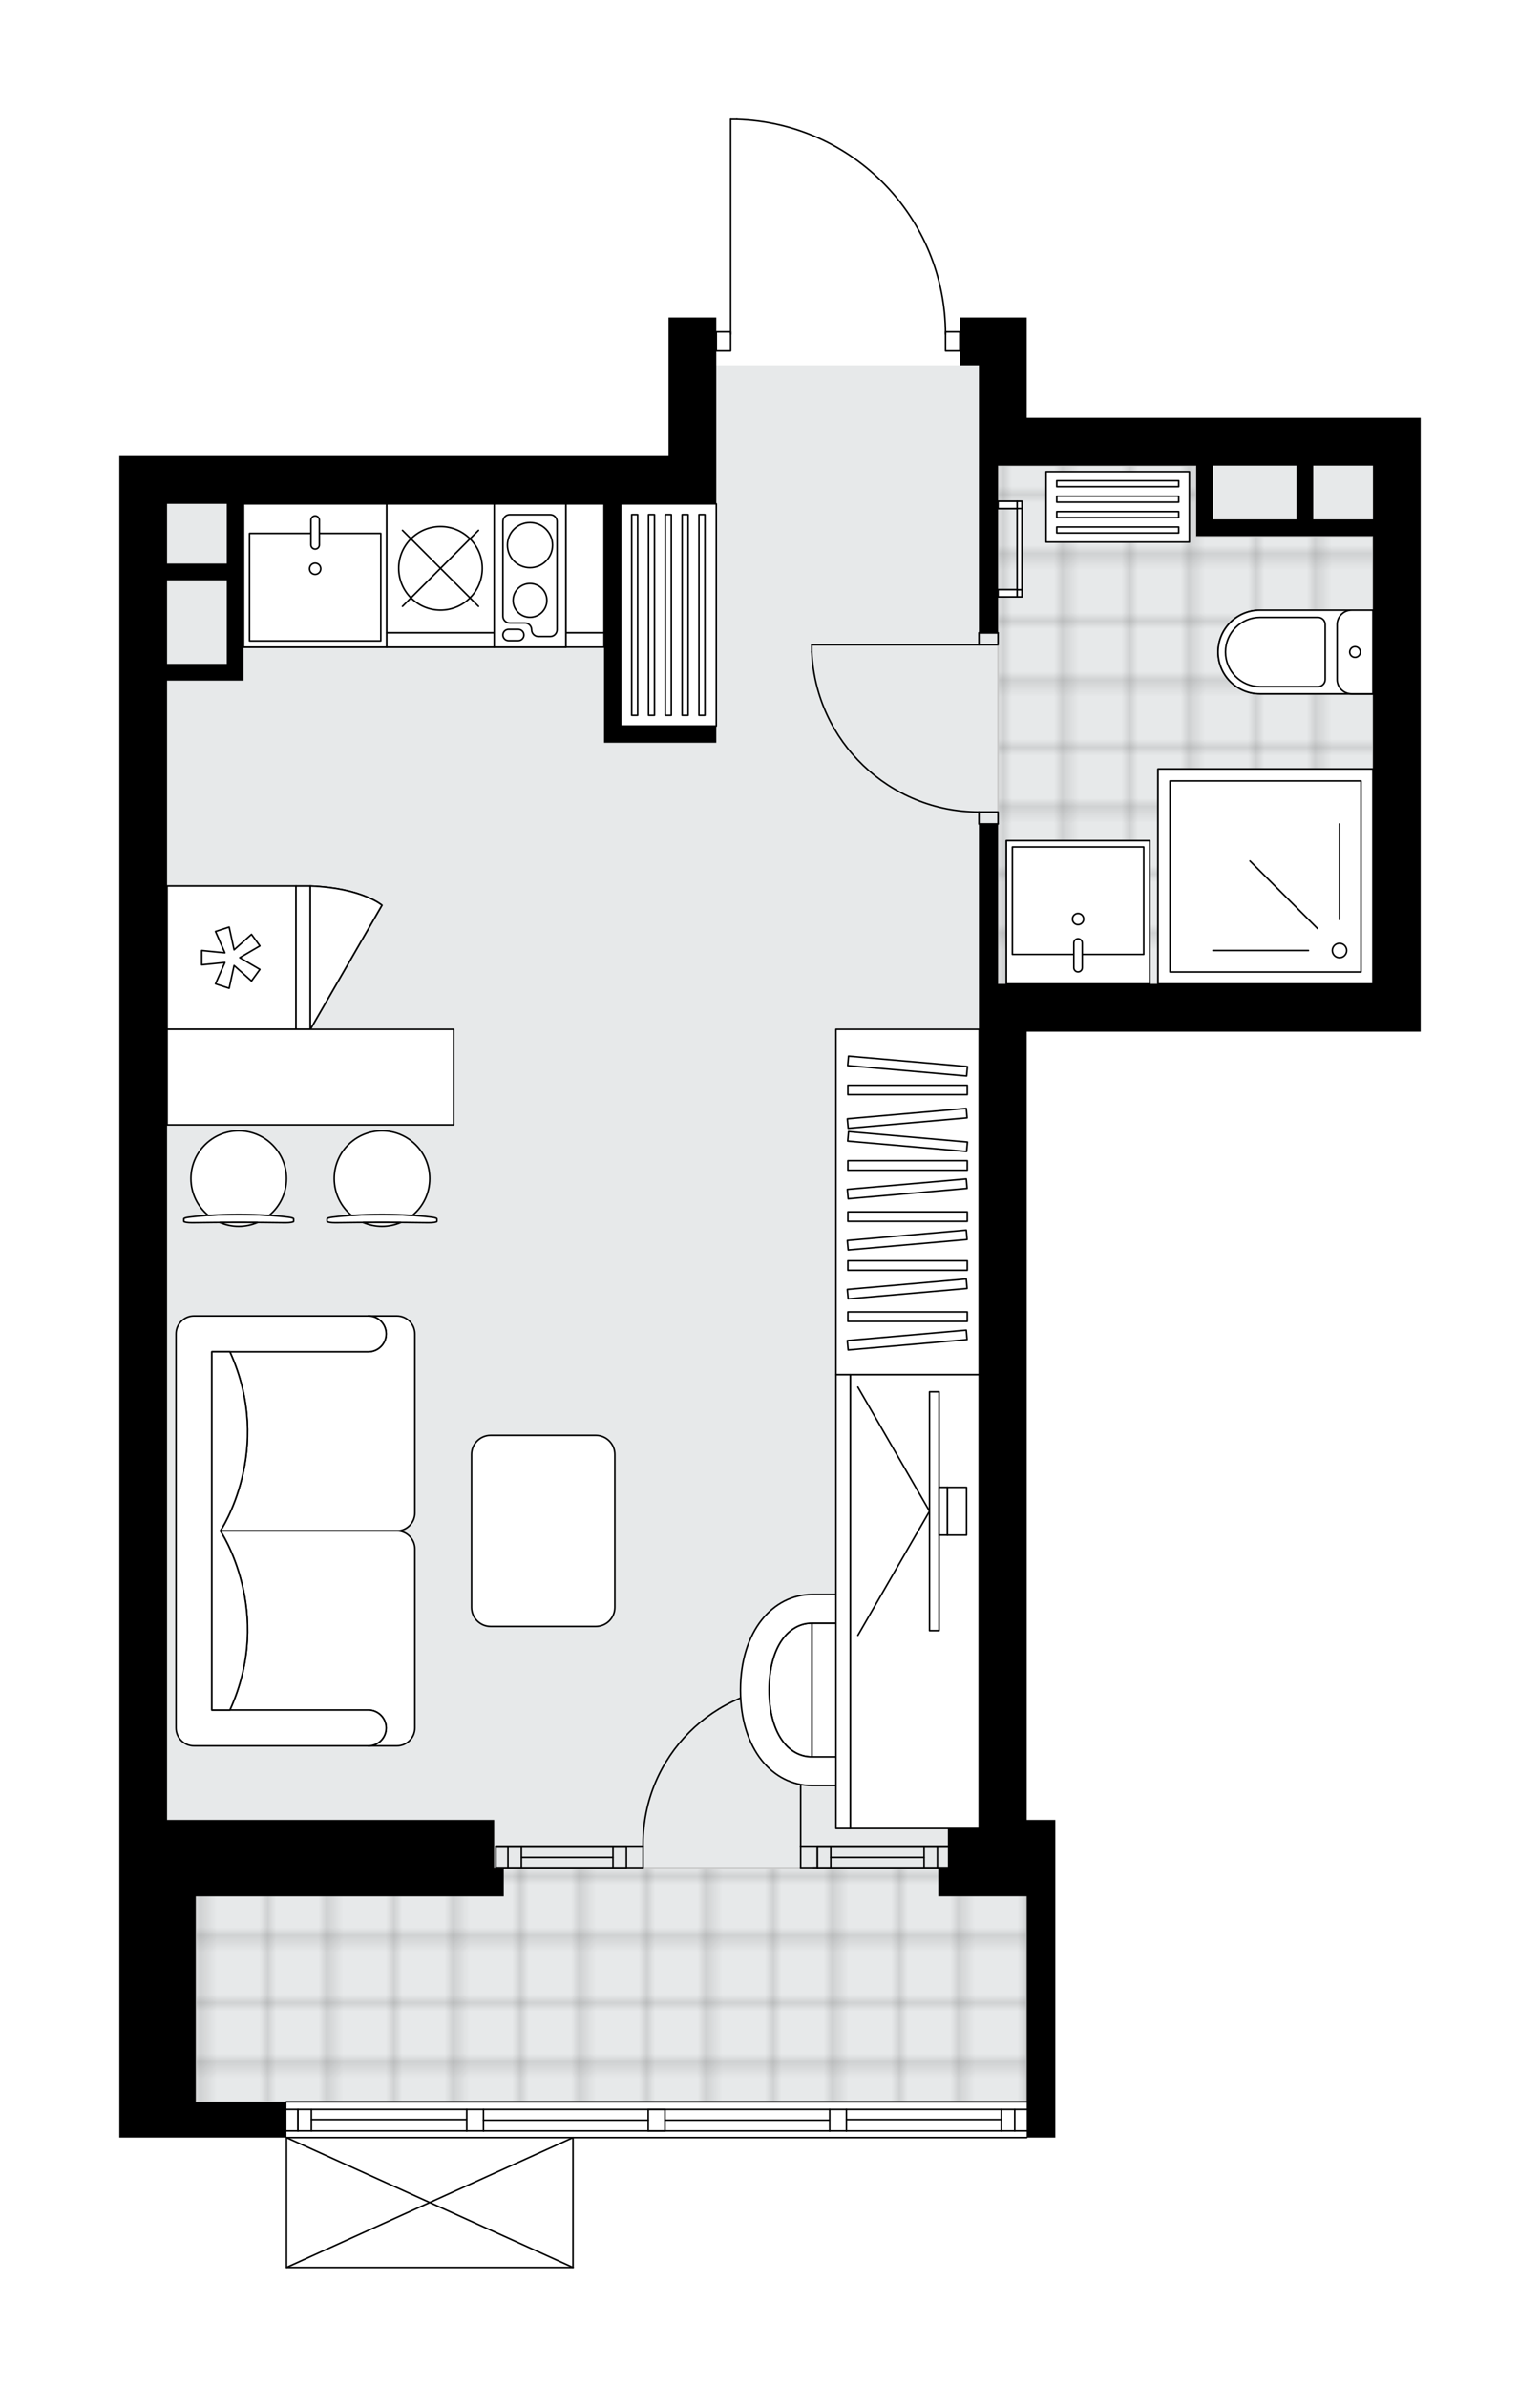 <svg xmlns="http://www.w3.org/2000/svg" xmlns:xlink="http://www.w3.org/1999/xlink" height="2000px" id="Layer_1" style="enable-background:new 0 0 1290.76 2000;" version="1.1" viewBox="0 0 1290.76 2000" width="1290.76px" x="0px" y="0px" xml:space="preserve">
<style type="text/css">
	.st0{fill:none;}
	.st1{opacity:0.25;fill:none;stroke:#070606;stroke-width:0.4;stroke-miterlimit:10;}
	.st2{fill:#FFFFFF;}
	.st3{fill:#E7E9EA;}
	.st4{fill:url(#SVGID_1_);stroke:#C8C8C8;stroke-width:1.3;stroke-miterlimit:10;}
	
		.st5{fill:url(#SVGID_00000049185275308132896650000016186837885429098162_);stroke:#C8C8C8;stroke-width:1.3;stroke-miterlimit:10;}
	.st6{fill:none;stroke:#000000;stroke-width:1.3;stroke-linecap:round;stroke-linejoin:round;stroke-miterlimit:10;}
	.st7{fill:#FFFFFF;stroke:#000000;stroke-width:1.3;stroke-linecap:round;stroke-linejoin:round;stroke-miterlimit:10;}
	.st8{fill:none;stroke:#000000;stroke-width:1.3;stroke-linecap:round;stroke-linejoin:round;}
	.st9{fill:none;stroke:#000000;stroke-width:1.3;stroke-linecap:round;stroke-linejoin:round;stroke-dasharray:10.007,10.007;}
	.st10{fill:none;stroke:#000000;stroke-width:1.3;stroke-linecap:round;stroke-linejoin:round;stroke-dasharray:10.007,10.007;}
	.st11{font-family:'Arial-BoldMT';}
	.st12{font-size:104.899px;}
	.st13{font-size:88.76px;}
	.st14{font-family:'ArialMT';}
	.st15{font-size:40px;}
</style>
<pattern height="14.57" id="New_Pattern_Swatch_2" patternUnits="userSpaceOnUse" style="overflow:visible;" viewBox="7.49 -22.06 14.57 14.57" width="14.57" x="-354.36" y="0.49">
	<g>
		<rect class="st0" height="14.57" width="14.57" x="7.49" y="-22.06" />
		<g>
			<rect class="st1" height="7.29" width="7.29" x="14.77" y="-7.49" />
		</g>
		<g>
			<rect class="st1" height="7.29" width="7.29" x="0.2" y="-7.49" />
		</g>
		<g>
			<rect class="st1" height="7.29" width="7.29" x="22.06" y="-14.77" />
		</g>
		<g>
			<rect class="st1" height="7.29" width="7.29" x="7.49" y="-14.77" />
			<rect class="st1" height="7.29" width="7.29" x="14.77" y="-22.06" />
		</g>
		<g>
			<rect class="st1" height="7.29" width="7.29" x="0.2" y="-22.06" />
		</g>
		<g>
			<rect class="st1" height="7.29" width="7.29" x="22.06" y="-29.35" />
		</g>
		<g>
			<rect class="st1" height="7.29" width="7.29" x="7.49" y="-29.35" />
		</g>
	</g>
</pattern>
<path class="st2" d="M1190.76,350.16v40.03v10.41v222.83v241.09h-40.03h-290.2v140.1v64.47v315.8v129.86v10.24  h24.02v40.03v24.02v148.54v23.58v30.02h-23.37c0,0.36-0.29,0.65-0.65,0.65H480.92V1900c0,0,0,0,0,0.01c0,0.05-0.02,0.09-0.03,0.14  c-0.01,0.04-0.01,0.08-0.03,0.12c0,0,0,0.01,0,0.01c0,0.01-0.01,0.01-0.02,0.02c-0.05,0.09-0.12,0.17-0.2,0.23  c-0.02,0.02-0.04,0.03-0.07,0.04c-0.09,0.05-0.2,0.09-0.31,0.09H240.1c-0.12,0-0.22-0.04-0.31-0.09c-0.02-0.01-0.04-0.03-0.07-0.04  c-0.08-0.06-0.15-0.14-0.2-0.23c0-0.01-0.01-0.01-0.02-0.02c0,0,0-0.01,0-0.01c-0.02-0.04-0.02-0.08-0.03-0.12  c-0.01-0.05-0.03-0.09-0.03-0.14c0,0,0,0,0-0.01v-108.84h-75.4H100v-8.01v-18.01v-240.17V844.5V664.38v-282.2h40.03h420.29v-76.05  V266.1h40.03v11.36h11.36V100c0-0.36,0.29-0.65,0.65-0.65h5.25c0,0,0.01,0,0.01,0c0,0,0.01,0,0.01,0  c47.28,1.4,91.46,20.86,124.41,54.8c32.33,33.3,50.39,77,51.07,123.31h11.39V266.1h16.01h40.03v84.06h140.1H1190.76z" id="background" />
<g id="floor">
	<polygon class="st3" points="1150.74,824.49 1150.74,390.18 820.5,390.18 820.5,306.12 600.35,306.12 600.35,422.08 140.03,422.08    140.03,1589.02 164.04,1589.02 164.04,1761.14 860.53,1761.14 860.53,1589.02 820.5,1589.02 820.5,824.49  " />
	<pattern id="SVGID_1_" patternTransform="matrix(7.061 0 0 7.061 41631.406 31496.981)" xlink:href="#New_Pattern_Swatch_2">
	</pattern>
	<polygon class="st4" points="1002.63,449.4 1002.63,390.18 836.52,390.18 836.52,454.23 836.52,719.77 836.52,824.49    1150.74,824.49 1150.74,449.4  " />
	
		<pattern id="SVGID_00000113355570134101063690000013611652458864779436_" patternTransform="matrix(7.061 0 0 7.061 41650.266 31489.854)" xlink:href="#New_Pattern_Swatch_2">
	</pattern>
	
		<rect height="196.14" style="fill:url(#SVGID_00000113355570134101063690000013611652458864779436_);stroke:#C8C8C8;stroke-width:1.3;stroke-miterlimit:10;" width="696.49" x="164.04" y="1565.01" />
	<g id="LINE_00000060003548718776795660000005785777589791665078_">
		<line class="st6" x1="415.61" x2="415.61" y1="1546.99" y2="1565.01" />
	</g>
	<g id="LINE_00000062908958755658400270000005081185912011760283_">
		<line class="st6" x1="524.99" x2="415.61" y1="1546.95" y2="1546.95" />
	</g>
	<g id="LINE_00000177474810975168291130000002505342198050686641_">
		<line class="st6" x1="524.99" x2="415.61" y1="1564.96" y2="1564.96" />
	</g>
	<g id="LINE_00000119098034935995371840000006715300528535675067_">
		<line class="st6" x1="513.78" x2="436.97" y1="1556.45" y2="1556.45" />
	</g>
	<g id="LINE_00000148623010650349142610000010473044294971992979_">
		<line class="st6" x1="425.76" x2="425.76" y1="1546.95" y2="1564.96" />
	</g>
	<g id="LINE_00000129921063932996194130000012527106035317355907_">
		<line class="st6" x1="513.78" x2="513.78" y1="1546.95" y2="1564.96" />
	</g>
	<g id="LINE_00000176004473235817485670000002488603130953985459_">
		<line class="st6" x1="524.99" x2="415.61" y1="1546.95" y2="1546.95" />
	</g>
	<g id="LINE_00000121975902915574771530000005300852582165810867_">
		<line class="st6" x1="415.61" x2="524.99" y1="1565.01" y2="1565.01" />
	</g>
	<g id="LINE_00000019673818598678287770000001550181439503955334_">
		<line class="st6" x1="436.97" x2="436.97" y1="1546.94" y2="1564.95" />
	</g>
	<g id="LINE_00000090982449948415747470000006825368534578073510_">
		<line class="st6" x1="524.99" x2="524.99" y1="1546.95" y2="1565.01" />
	</g>
	<g id="LINE_00000069367339940801638740000007959226205587495072_">
		<line class="st6" x1="795.88" x2="795.88" y1="1546.99" y2="1565.01" />
	</g>
	<g id="LINE_00000131326870415951682420000004972039675561865907_">
		<line class="st6" x1="685.1" x2="795.88" y1="1546.95" y2="1546.95" />
	</g>
	<g id="LINE_00000029754924654549525150000016242184626523497404_">
		<line class="st6" x1="681.64" x2="795.88" y1="1564.96" y2="1564.96" />
	</g>
	<g id="LINE_00000128483136417710774340000017271149041101226376_">
		<line class="st6" x1="696.31" x2="774.52" y1="1556.45" y2="1556.45" />
	</g>
	<g id="LINE_00000164482530644493417830000012905563076271441286_">
		<line class="st6" x1="785.73" x2="785.73" y1="1546.95" y2="1564.96" />
	</g>
	<g id="LINE_00000138537439599571529260000017010518332347839635_">
		<line class="st6" x1="696.31" x2="696.31" y1="1546.95" y2="1564.96" />
	</g>
	<g id="LINE_00000124137092256330141860000002570378358687184024_">
		<line class="st6" x1="685.1" x2="795.88" y1="1546.95" y2="1546.95" />
	</g>
	<g id="LINE_00000105400076917880655290000016576455006036119990_">
		<line class="st6" x1="795.88" x2="685.1" y1="1565.01" y2="1565.01" />
	</g>
	<g id="LINE_00000050648855771954912840000001246003834582488451_">
		<line class="st6" x1="774.52" x2="774.52" y1="1546.94" y2="1564.95" />
	</g>
	<g id="LINE_00000127025367742657366710000009120518069312376735_">
		<line class="st6" x1="685.1" x2="685.1" y1="1546.95" y2="1565.01" />
	</g>
	<g id="LINE_00000023265203706236806000000007636431586146378412_">
		<line class="st6" x1="240.1" x2="860.53" y1="1761.14" y2="1761.14" />
	</g>
	<g id="LINE_00000179637266804064169750000018036115109150798779_">
		<line class="st6" x1="249.75" x2="249.75" y1="1767.55" y2="1785.56" />
	</g>
	<g id="LINE_00000003070138482510186860000004759285676012897940_">
		<line class="st6" x1="850.53" x2="850.53" y1="1767.55" y2="1785.56" />
	</g>
	<g id="LINE_00000020383691559549225900000006224046435131047832_">
		<line class="st6" x1="391.2" x2="260.96" y1="1776.05" y2="1776.05" />
	</g>
	<g id="LINE_00000147918855035325294370000018151163838568022155_">
		<line class="st6" x1="839.32" x2="709.43" y1="1776.05" y2="1776.05" />
	</g>
	<g id="LINE_00000134950893019397286750000016088973890145415097_">
		<line class="st6" x1="839.32" x2="839.32" y1="1785.56" y2="1767.55" />
	</g>
	<g id="LINE_00000158003285262732677820000017274341910187466643_">
		<line class="st6" x1="249.75" x2="249.75" y1="1767.55" y2="1785.56" />
	</g>
	<g id="LINE_00000040552850522794598000000010049908087123807130_">
		<line class="st6" x1="260.96" x2="260.96" y1="1785.56" y2="1767.55" />
	</g>
	<g id="LINE_00000078735456390799811140000005121332738000824717_">
		<line class="st6" x1="405.21" x2="405.21" y1="1767.55" y2="1785.56" />
	</g>
	<g id="LINE_00000127041670056969676860000014323155494394347448_">
		<line class="st6" x1="405.21" x2="391.2" y1="1785.56" y2="1785.56" />
	</g>
	<g id="LINE_00000141420904556114202100000001984120989180302988_">
		<line class="st6" x1="391.2" x2="391.2" y1="1785.56" y2="1767.55" />
	</g>
	<g id="LINE_00000124129846035230338790000006153120073406907008_">
		<line class="st6" x1="391.2" x2="405.21" y1="1767.55" y2="1767.55" />
	</g>
	<g id="LINE_00000078750620844501043190000007176226207720447900_">
		<line class="st6" x1="860.53" x2="240.1" y1="1791.16" y2="1791.16" />
	</g>
	<g id="LINE_00000103224718542551836000000006642947862855029918_">
		<line class="st6" x1="709.43" x2="709.43" y1="1767.55" y2="1785.56" />
	</g>
	<g id="LINE_00000170960221914069031190000004471297809315435197_">
		<line class="st6" x1="709.43" x2="695.42" y1="1785.56" y2="1785.56" />
	</g>
	<g id="LINE_00000173849435018969570570000010217792425286100103_">
		<line class="st6" x1="695.42" x2="695.42" y1="1785.56" y2="1767.55" />
	</g>
	<g id="LINE_00000012465171779595201660000001429281870375860159_">
		<line class="st6" x1="695.42" x2="709.43" y1="1767.55" y2="1767.55" />
	</g>
	<g id="LINE_00000066486253634340216880000005130519087333815472_">
		<line class="st6" x1="695.42" x2="557.32" y1="1776.55" y2="1776.55" />
	</g>
	<g id="LWPOLYLINE_00000165913588339182336410000016841183791708302473_">
		<line class="st6" x1="709.43" x2="860.53" y1="1767.55" y2="1767.55" />
	</g>
	<g id="LWPOLYLINE_00000085216550510889673410000000061221273793338764_">
		<line class="st6" x1="695.42" x2="405.21" y1="1767.55" y2="1767.55" />
	</g>
	<g id="LWPOLYLINE_00000062160178795140447720000009755884356105952162_">
		<line class="st6" x1="391.2" x2="240.1" y1="1767.55" y2="1767.55" />
	</g>
	<g id="LWPOLYLINE_00000007410241900623600830000009090391450716655489_">
		<line class="st6" x1="709.43" x2="860.53" y1="1785.56" y2="1785.56" />
	</g>
	<g id="LWPOLYLINE_00000012441954683572333520000008344780913835828100_">
		<line class="st6" x1="695.42" x2="405.21" y1="1785.56" y2="1785.56" />
	</g>
	<g id="LWPOLYLINE_00000183243129606082631870000012073750123722970777_">
		<line class="st6" x1="391.2" x2="240.1" y1="1785.56" y2="1785.56" />
	</g>
	<g id="LINE_00000140723517672956298730000001412157857404459415_">
		<line class="st6" x1="557.32" x2="557.32" y1="1767.55" y2="1785.56" />
	</g>
	<g id="LINE_00000037676374450796654620000006100915591511855755_">
		<line class="st6" x1="557.32" x2="543.31" y1="1785.56" y2="1785.56" />
	</g>
	<g id="LINE_00000023997039029284470410000004194832449129695386_">
		<line class="st6" x1="543.31" x2="543.31" y1="1785.56" y2="1767.55" />
	</g>
	<g id="LINE_00000140015769031012022440000009861973346239301286_">
		<line class="st6" x1="543.31" x2="557.32" y1="1767.55" y2="1767.55" />
	</g>
	<g id="LINE_00000013908980150365952350000006563822329119852416_">
		<line class="st6" x1="543.31" x2="405.21" y1="1776.55" y2="1776.55" />
	</g>
	<g id="LINE_00000026849330697027310930000009179210821907729339_">
		<line class="st6" x1="480.27" x2="240.1" y1="1900" y2="1900" />
	</g>
	<g id="LINE_00000028298572908197903950000016056880485619080368_">
		<line class="st6" x1="240.1" x2="240.1" y1="1900" y2="1791.16" />
	</g>
	<g id="LINE_00000066504785242707786850000012382688327191576964_">
		<line class="st6" x1="480.27" x2="480.27" y1="1791.16" y2="1900" />
	</g>
	<g id="LWPOLYLINE_00000138560890771089601350000016855499044701974955_">
		<line class="st6" x1="240.1" x2="480.27" y1="1791.16" y2="1900" />
	</g>
	<g id="LWPOLYLINE_00000177447457475728510010000015831875677436908199_">
		<line class="st6" x1="480.27" x2="240.1" y1="1791.16" y2="1900" />
	</g>
	<g id="LWPOLYLINE_00000113316638309909393800000001545014637455974304_">
		<rect class="st6" height="10.01" width="16.01" x="820.5" y="530.28" />
	</g>
	<g id="LWPOLYLINE_00000096762824269152609610000006856408531196437437_">
		<rect class="st6" height="10.01" width="16.01" x="820.5" y="680.39" />
	</g>
	<g id="LINE_00000122715719107829464680000003189083103799032759_">
		<line class="st6" x1="820.5" x2="836.52" y1="530.28" y2="530.28" />
	</g>
	<g id="LINE_00000054265169028169548640000015294077470569464491_">
		<line class="st6" x1="820.5" x2="836.52" y1="690.39" y2="690.39" />
	</g>
	<g id="LINE_00000173133887369571931210000014136408778056454318_">
		<line class="st6" x1="820.5" x2="680.41" y1="540.29" y2="540.29" />
	</g>
	<g id="ARC_00000178926662577063481180000003111142217193271468_">
		<path class="st6" d="M820.5,680.39c-75.04-0.05-136.76-59.13-140.1-134.09" />
	</g>
	<g id="LINE_00000133500359122684967080000009096620623238068878_">
		<line class="st6" x1="680.41" x2="680.41" y1="540.29" y2="546.29" />
	</g>
	<g id="LWPOLYLINE_00000070836563727411253630000006117710090791710865_">
		<rect class="st6" height="16.01" width="12.01" x="792.48" y="278.11" />
	</g>
	<g id="LWPOLYLINE_00000099664414591500216690000009669007884697050274_">
		<rect class="st6" height="16.01" width="12.01" x="600.35" y="278.11" />
	</g>
	<g id="LWPOLYLINE_00000030453313401459617470000015602618059606007425_">
		<path class="st6" d="M617.6,100c97.41,2.88,174.88,82.68,174.88,180.13" />
	</g>
	<g id="LINE_00000079461382294462978080000011783380291232359603_">
		<line class="st6" x1="612.36" x2="612.36" y1="280.13" y2="100" />
	</g>
	<g id="LINE_00000126306378331616715520000009695941578582887050_">
		<line class="st6" x1="612.36" x2="617.6" y1="100" y2="100" />
	</g>
	<g id="ARC_00000044895907376252642400000011695994634096161932_">
		<path class="st6" d="M671.09,1412.86c-72.97,0.01-132.11,59.16-132.11,132.13c0,0.66,0.01,1.31,0.01,1.97" />
	</g>
	<g id="LINE_00000092447524817036447770000002129099872265167248_">
		<line class="st6" x1="671.09" x2="671.09" y1="1546.95" y2="1412.86" />
	</g>
	<g id="LINE_00000051346238671023872530000008224482419369590154_">
		<line class="st6" x1="524.99" x2="539" y1="1546.95" y2="1546.95" />
	</g>
	<g id="LINE_00000085233166079854747170000010587611716017538202_">
		<line class="st6" x1="539" x2="539" y1="1546.95" y2="1564.96" />
	</g>
	<g id="LINE_00000122689684644013315160000007477845504367741092_">
		<line class="st6" x1="539" x2="524.99" y1="1564.96" y2="1564.96" />
	</g>
	<g id="LINE_00000006689445648026087360000009971769537066231225_">
		<line class="st6" x1="685.1" x2="671.09" y1="1564.96" y2="1564.96" />
	</g>
	<g id="LINE_00000039847553853811755860000013487191629232221575_">
		<line class="st6" x1="671.09" x2="671.09" y1="1564.96" y2="1546.95" />
	</g>
	<g id="LINE_00000157996449478859538110000015050175702554107293_">
		<line class="st6" x1="671.09" x2="685.1" y1="1546.95" y2="1546.95" />
	</g>
	<g id="LINE_00000028291201413360165610000013439526375127382184_">
		<line class="st6" x1="685.1" x2="685.1" y1="1564.96" y2="1546.95" />
	</g>
	<g>
		<path d="M1000.63,350.16h-140.1V266.1H820.5h-16.01v40.03h16.01v44.03v40.03v140.1h16.01v-140.1h131.27h32.85h86.06v45.03h-70.05    v-45.03h-14.01v45.03v14.01h148.1v375.26h-290.2h-24.02V690.39H820.5v134.09v180.13v380.27v140.1h-26.02v40.03h-8.01v24.02h54.04    h20.01v172.12v30.02h24.02v-30.02v-23.58v-148.54v-24.02v-40.03h-24.02v-10.24v-129.86v-315.8v-64.47v-140.1h290.2h40.03V623.42    V400.6v-10.41v-40.03H1000.63z M1150.74,435.22h-50.04V400.6v-10.41h50.04V435.22z" />
		<path d="M560.32,306.12v76.05H140.03H100v282.2V844.5v680.48v240.17v18.01v8.01h64.04h76.05v-30.02h-76.05v-23.58v-148.54h258.18    v-24.02h-8.01v-40.03H140.03v-455.9V844.5V664.38v-94.07h64.04V556.3V422.21h302.21v200.14h14.01h80.06v-14.01h-80.06V422.21    h80.06V400.6v-18.42v-76.05V266.1h-40.03V306.12z M140.03,556.3v-70.05h50.04v70.05H140.03z M190.06,472.24h-50.04v-50.04h50.04    V472.24z" />
	</g>
</g>
<g id="mebel">
	<g>
		<g>
			<path class="st7" d="M1020.93,546.35L1020.93,546.35c0-19.34,15.68-35.02,35.02-35.02h94.79v70.05h-94.79     C1036.61,581.38,1020.93,565.7,1020.93,546.35z" />
			<path class="st7" d="M1027.14,546.35L1027.14,546.35c0-16.03,12.99-29.02,29.02-29.02h48.56c3.32,0,6,2.69,6,6v46.03     c0,3.32-2.69,6-6,6h-48.56C1040.13,575.37,1027.14,562.38,1027.14,546.35z" />
			<path class="st7" d="M1120.73,569.37v-46.03c0-6.63,5.38-12.01,12.01-12.01h18v70.05h-18     C1126.11,581.38,1120.73,576,1120.73,569.37z" />
			<circle class="st7" cx="1135.73" cy="546.35" r="4.46" />
		</g>
	</g>
	<g>
		
			<rect class="st7" height="180.13" transform="matrix(-1.836970e-16 1 -1 -1.836970e-16 1795.094 -326.246)" width="180.13" x="970.61" y="644.36" />
		
			<rect class="st7" height="160.11" transform="matrix(-1.836970e-16 1 -1 -1.836970e-16 1795.094 -326.246)" width="160.11" x="980.61" y="654.37" />
		<circle class="st7" cx="1122.71" cy="796.47" r="6" />
		<line class="st7" x1="1122.71" x2="1122.71" y1="770.45" y2="690.39" />
		<line class="st7" x1="1104.32" x2="1047.71" y1="778.07" y2="721.46" />
		<line class="st7" x1="1096.7" x2="1016.64" y1="796.47" y2="796.47" />
	</g>
	<g>
		
			<rect class="st7" height="108.08" transform="matrix(-8.994690e-11 1 -1 -8.994690e-11 996.538 608.407)" width="120.08" x="134.02" y="748.43" />
		
			<rect class="st7" height="12.01" transform="matrix(-8.994690e-11 1 -1 -8.994690e-11 1056.58 548.364)" width="120.08" x="194.07" y="796.47" />
		<polygon class="st7" points="188.48,798.41 169.05,796.47 169.05,808.48 188.48,806.53 180.62,824.41 192.05,828.12 196.2,809.04     210.78,822.03 217.83,812.32 200.98,802.47 217.83,792.62 210.78,782.91 196.2,795.9 192.05,776.82 180.62,780.53   " />
		<path class="st7" d="M260.11,862.51l60.04-104c0,0-16.9-14.49-60.04-16.09V862.51z" />
	</g>
	<g>
		
			<rect class="st7" height="120.08" transform="matrix(-1 1.792369e-10 -1.792369e-10 -1 528.238 964.496)" width="120.09" x="204.07" y="422.21" />
		
			<rect class="st7" height="90.06" transform="matrix(-1 1.795571e-10 -1.795571e-10 -1 528.279 983.978)" width="110.08" x="209.1" y="446.96" />
		<path class="st7" d="M264.14,460.11L264.14,460.11c1.95,0,3.54-1.58,3.54-3.54v-20.75c0-1.95-1.58-3.54-3.54-3.54h0    c-1.95,0-3.54,1.58-3.54,3.54v20.75C260.6,458.52,262.18,460.11,264.14,460.11z" />
		<circle class="st7" cx="264.14" cy="476.59" r="4.7" />
	</g>
	<g>
		<g>
			<rect class="st7" height="108.08" width="90.06" x="324.16" y="422.21" />
			<rect class="st7" height="12.01" width="90.06" x="324.16" y="530.28" />
			<circle class="st7" cx="369.2" cy="476.24" r="35.02" />
			<line class="st7" x1="337.35" x2="401.04" y1="444.4" y2="508.09" />
			<line class="st7" x1="337.35" x2="401.04" y1="508.09" y2="444.4" />
		</g>
	</g>
	<g>
		<g>
			<rect class="st7" height="120.08" width="60.04" x="414.23" y="422.21" />
			<path class="st7" d="M421.52,436.92v79.42c0,3.13,2.54,5.67,5.67,5.67h12.73c3.13,0,5.67,2.54,5.67,5.67l0,0     c0,3.13,2.54,5.67,5.67,5.67h9.96c3.13,0,5.67-2.54,5.67-5.67v-90.76c0-3.13-2.54-5.67-5.67-5.67h-34.04     C424.06,431.25,421.52,433.79,421.52,436.92z" />
			<path class="st7" d="M434.39,536.81h-8.15c-2.61,0-4.73-2.12-4.73-4.73l0,0c0-2.61,2.12-4.73,4.73-4.73h8.15     c2.61,0,4.73,2.12,4.73,4.73l0,0C439.12,534.69,437,536.81,434.39,536.81z" />
			<circle class="st7" cx="444.21" cy="503.1" r="14.14" />
			<circle class="st7" cx="444.21" cy="456.78" r="18.91" />
		</g>
	</g>
	<g>
		
			<rect class="st7" height="120.08" transform="matrix(-1 -8.994062e-11 8.994062e-11 -1 1807.124 1528.891)" width="120.09" x="843.52" y="704.4" />
		
			<rect class="st7" height="90.06" transform="matrix(-1 -8.983671e-11 8.983671e-11 -1 1807.165 1509.409)" width="110.08" x="848.54" y="709.67" />
		<path class="st7" d="M903.58,786.59L903.58,786.59c1.95,0,3.54,1.58,3.54,3.54v20.75c0,1.95-1.58,3.54-3.54,3.54l0,0    c-1.95,0-3.54-1.58-3.54-3.54v-20.75C900.04,788.17,901.63,786.59,903.58,786.59z" />
		<circle class="st7" cx="903.58" cy="770.1" r="4.7" />
	</g>
	<g>
		
			<rect class="st7" height="16.01" transform="matrix(4.301987e-11 -1 1 4.301987e-11 347.388 1341.653)" width="6" x="841.52" y="489.13" />
		
			<rect class="st7" height="4" transform="matrix(4.301987e-11 -1 1 4.301987e-11 357.395 1351.66)" width="6" x="851.53" y="495.13" />
		
			<rect class="st7" height="16.01" transform="matrix(4.726092e-11 -1 1 4.726092e-11 421.44 1267.601)" width="6" x="841.52" y="415.08" />
		
			<rect class="st7" height="4" transform="matrix(4.726092e-11 -1 1 4.726092e-11 431.447 1277.608)" width="6" x="851.53" y="421.08" />
		
			<rect class="st7" height="4" transform="matrix(-4.490826e-11 1 -1 -4.490826e-11 1314.634 -394.421)" width="68.05" x="820.5" y="458.11" />
	</g>
	<g>
		<g>
			<path class="st7" d="M1020.93,546.35L1020.93,546.35c0-19.34,15.68-35.02,35.02-35.02h94.79v70.05h-94.79     C1036.61,581.38,1020.93,565.7,1020.93,546.35z" />
			<path class="st7" d="M1027.14,546.35L1027.14,546.35c0-16.03,12.99-29.02,29.02-29.02h48.56c3.32,0,6,2.69,6,6v46.03     c0,3.32-2.69,6-6,6h-48.56C1040.13,575.37,1027.14,562.38,1027.14,546.35z" />
			<path class="st7" d="M1120.73,569.37v-46.03c0-6.63,5.38-12.01,12.01-12.01h18v70.05h-18     C1126.11,581.38,1120.73,576,1120.73,569.37z" />
			<circle class="st7" cx="1135.73" cy="546.35" r="4.46" />
		</g>
	</g>
	<g>
		
			<rect class="st7" height="180.13" transform="matrix(-1.836970e-16 1 -1 -1.836970e-16 1795.094 -326.246)" width="180.13" x="970.61" y="644.36" />
		
			<rect class="st7" height="160.11" transform="matrix(-1.836970e-16 1 -1 -1.836970e-16 1795.094 -326.246)" width="160.11" x="980.61" y="654.37" />
		<circle class="st7" cx="1122.71" cy="796.47" r="6" />
		<line class="st7" x1="1122.71" x2="1122.71" y1="770.45" y2="690.39" />
		<line class="st7" x1="1104.32" x2="1047.71" y1="778.07" y2="721.46" />
		<line class="st7" x1="1096.7" x2="1016.64" y1="796.47" y2="796.47" />
	</g>
	<g>
		<g>
			<rect class="st7" height="59.03" width="120.08" x="876.79" y="395.2" />
			<rect class="st7" height="5.01" width="102.18" x="885.74" y="402.81" />
			<rect class="st7" height="5.01" width="102.18" x="885.74" y="415.78" />
			<rect class="st7" height="5.01" width="102.18" x="885.74" y="428.67" />
			<rect class="st7" height="5.01" width="102.18" x="885.74" y="441.6" />
		</g>
	</g>
	<g>
		<g>
			<rect class="st7" height="186.13" width="80.12" x="520.23" y="422.21" />
			<rect class="st7" height="168.23" width="5.01" x="571.74" y="431.16" />
			<rect class="st7" height="168.23" width="5.01" x="585.84" y="431.16" />
			<rect class="st7" height="168.23" width="5.01" x="557.64" y="431.16" />
			<rect class="st7" height="168.23" width="5.01" x="543.55" y="431.16" />
			<rect class="st7" height="168.23" width="5.01" x="529.45" y="431.16" />
		</g>
	</g>
	<g>
		
			<rect class="st7" height="108.08" transform="matrix(-1 8.428435e-10 -8.428435e-10 -1 980.555 952.488)" width="32.01" x="474.27" y="422.21" />
		
			<rect class="st7" height="12.01" transform="matrix(-1 8.428435e-10 -8.428435e-10 -1 980.555 1072.572)" width="32.01" x="474.27" y="530.28" />
	</g>
	<g>
		
			<rect class="st7" height="108.08" transform="matrix(-8.994690e-11 1 -1 -8.994690e-11 996.538 608.407)" width="120.08" x="134.02" y="748.43" />
		
			<rect class="st7" height="12.01" transform="matrix(-8.994690e-11 1 -1 -8.994690e-11 1056.58 548.364)" width="120.08" x="194.07" y="796.47" />
		<polygon class="st7" points="188.48,798.41 169.05,796.47 169.05,808.48 188.48,806.53 180.62,824.41 192.05,828.12 196.2,809.04     210.78,822.03 217.83,812.32 200.98,802.47 217.83,792.62 210.78,782.91 196.2,795.9 192.05,776.82 180.62,780.53   " />
		<path class="st7" d="M260.11,862.51l60.04-104c0,0-16.9-14.49-60.04-16.09V862.51z" />
	</g>
	<g>
		
			<rect class="st7" height="120.08" transform="matrix(-1 1.792369e-10 -1.792369e-10 -1 528.238 964.496)" width="120.09" x="204.07" y="422.21" />
		
			<rect class="st7" height="90.06" transform="matrix(-1 1.795571e-10 -1.795571e-10 -1 528.279 983.978)" width="110.08" x="209.1" y="446.96" />
		<path class="st7" d="M264.14,460.11L264.14,460.11c1.95,0,3.54-1.58,3.54-3.54v-20.75c0-1.95-1.58-3.54-3.54-3.54h0    c-1.95,0-3.54,1.58-3.54,3.54v20.75C260.6,458.52,262.18,460.11,264.14,460.11z" />
		<circle class="st7" cx="264.14" cy="476.59" r="4.7" />
	</g>
	<g>
		<g>
			<rect class="st7" height="108.08" width="90.06" x="324.16" y="422.21" />
			<rect class="st7" height="12.01" width="90.06" x="324.16" y="530.28" />
			<circle class="st7" cx="369.2" cy="476.24" r="35.02" />
			<line class="st7" x1="337.35" x2="401.04" y1="444.4" y2="508.09" />
			<line class="st7" x1="337.35" x2="401.04" y1="508.09" y2="444.4" />
		</g>
	</g>
	<g>
		<g>
			<rect class="st7" height="120.08" width="60.04" x="414.23" y="422.21" />
			<path class="st7" d="M421.52,436.92v79.42c0,3.13,2.54,5.67,5.67,5.67h12.73c3.13,0,5.67,2.54,5.67,5.67l0,0     c0,3.13,2.54,5.67,5.67,5.67h9.96c3.13,0,5.67-2.54,5.67-5.67v-90.76c0-3.13-2.54-5.67-5.67-5.67h-34.04     C424.06,431.25,421.52,433.79,421.52,436.92z" />
			<path class="st7" d="M434.39,536.81h-8.15c-2.61,0-4.73-2.12-4.73-4.73l0,0c0-2.61,2.12-4.73,4.73-4.73h8.15     c2.61,0,4.73,2.12,4.73,4.73l0,0C439.12,534.69,437,536.81,434.39,536.81z" />
			<circle class="st7" cx="444.21" cy="503.1" r="14.14" />
			<circle class="st7" cx="444.21" cy="456.78" r="18.91" />
		</g>
	</g>
	<g>
		<g>
			<g id="LINE_00000160897513124803924980000016851961291157463427_">
				<path class="st7" d="M278.54,1019.91c24.23-3.04,59-3.04,83.23,0c2.8,0.35,4.42,0.88,4.42,1.43v0.14v1.98      c0,0.6-3.14,1.08-7,1.08c-25.95-0.41-52.1-0.41-78.05,0c-3.87,0-7-0.48-7-1.08v-1.98v-0.14      C274.12,1020.79,275.74,1020.26,278.54,1019.91z" />
			</g>
			<g>
				<path class="st7" d="M304.31,1024.36c4.86,2.1,10.21,3.27,15.84,3.27c5.63,0,10.98-1.17,15.84-3.27      C325.43,1024.29,314.88,1024.29,304.31,1024.36z" />
				<path class="st7" d="M294.66,1018.46c16.32-1.06,34.67-1.06,50.99,0c8.88-7.34,14.53-18.44,14.53-30.86      c0-22.11-17.92-40.03-40.03-40.03c-22.11,0-40.03,17.92-40.03,40.03C280.13,1000.02,285.78,1011.12,294.66,1018.46z" />
			</g>
		</g>
		<g>
			<g id="LINE_00000153672535865543159260000013310531456274083764_">
				<path class="st7" d="M158.46,1019.91c24.23-3.04,59-3.04,83.23,0c2.8,0.35,4.42,0.88,4.42,1.43v0.14v1.98      c0,0.6-3.14,1.08-7,1.08c-25.95-0.41-52.1-0.41-78.05,0c-3.87,0-7-0.48-7-1.08v-1.98v-0.14      C154.04,1020.79,155.66,1020.26,158.46,1019.91z" />
			</g>
			<g>
				<path class="st7" d="M184.23,1024.36c4.86,2.1,10.21,3.27,15.84,3.27s10.98-1.17,15.84-3.27      C205.34,1024.29,194.8,1024.29,184.23,1024.36z" />
				<path class="st7" d="M174.57,1018.46c16.32-1.06,34.67-1.06,50.99,0c8.88-7.34,14.53-18.44,14.53-30.86      c0-22.11-17.92-40.03-40.03-40.03c-22.11,0-40.03,17.92-40.03,40.03C160.04,1000.02,165.7,1011.12,174.57,1018.46z" />
			</g>
		</g>
		
			<rect class="st7" height="80.06" transform="matrix(-1 -8.994284e-11 8.994284e-11 -1 520.224 1805.084)" width="240.17" x="140.03" y="862.51" />
	</g>
	<g>
		<rect class="st7" height="289.39" width="120.08" x="700.65" y="862.51" />
		<g>
			<rect class="st7" height="7.95" width="100.07" x="710.66" y="972.6" />
			
				<rect class="st7" height="7.95" transform="matrix(0.996 -0.087 0.087 0.996 -83.937 70.09)" width="100.07" x="710.66" y="992.31" />
			<rect class="st7" height="7.95" width="100.07" x="710.66" y="1015.47" />
			
				<rect class="st7" height="7.95" transform="matrix(0.996 -0.087 0.087 0.996 -87.673 70.253)" width="100.07" x="710.66" y="1035.17" />
			<rect class="st7" height="7.95" width="100.07" x="710.66" y="1056.45" />
			
				<rect class="st7" height="7.95" transform="matrix(0.996 -0.087 0.087 0.996 -91.245 70.409)" width="100.07" x="710.66" y="1076.15" />
			<rect class="st7" height="7.95" width="100.07" x="710.66" y="1099.32" />
			
				<rect class="st7" height="7.95" transform="matrix(0.996 -0.087 0.087 0.996 -94.981 70.572)" width="100.07" x="710.66" y="1119.02" />
			
				<rect class="st7" height="7.95" transform="matrix(0.996 -0.087 0.087 0.996 -78.785 69.865)" width="100.07" x="710.66" y="933.2" />
			
				<rect class="st7" height="7.95" transform="matrix(0.996 0.087 -0.087 0.996 86.292 -62.658)" width="100.07" x="710.66" y="952.9" />
			<rect class="st7" height="7.95" width="100.07" x="710.66" y="909.33" />
			
				<rect class="st7" height="7.95" transform="matrix(0.996 0.087 -0.087 0.996 80.777 -62.898)" width="100.07" x="710.66" y="889.63" />
		</g>
	</g>
	<g>
		<g>
			<g>
				<path class="st7" d="M780.66,1457.18v-82.1c0-8.26-6.7-14.96-14.96-14.96h-85.21v112.03h85.21      C773.96,1472.14,780.66,1465.44,780.66,1457.18z" />
				<path class="st7" d="M680.48,1360.11c-19.44,0-35.87,19.56-35.87,56.04s16.22,55.99,35.87,55.99V1360.11z" />
				<path class="st7" d="M680.48,1496.16c-32.78,0-59.84-30.27-59.84-80.01s27.41-80.06,59.84-80.06h85.16v24.02h-85.16      c-19.44,0-35.87,19.56-35.87,56.04s16.22,55.99,35.87,55.99h85.16v24.02H680.48z" />
			</g>
		</g>
		<g>
			<g>
				
					<rect class="st7" height="108.06" transform="matrix(3.361534e-10 -1 1 3.361534e-10 -575.344 2108.755)" width="380.27" x="576.57" y="1288.02" />
				
					<rect class="st7" height="12.02" transform="matrix(1.147314e-10 -1 1 1.147314e-10 -635.386 2048.713)" width="380.27" x="516.53" y="1336.04" />
			</g>
			<g>
				<g>
					<g id="LINE_00000049937646473583365580000009524868108137720192_">
						<line class="st7" x1="779.08" x2="719.04" y1="1266.32" y2="1370.32" />
					</g>
					<g id="LINE_00000072966917766425079720000018268718433409960066_">
						<line class="st7" x1="779.08" x2="719.04" y1="1266.32" y2="1162.32" />
					</g>
				</g>
				<rect class="st7" height="200.14" width="8.01" x="779.08" y="1166.25" />
				
					<rect class="st7" height="40.03" transform="matrix(-1 -4.050905e-11 4.050905e-11 -1 1581.174 2532.641)" width="7" x="787.08" y="1246.31" />
				<rect class="st7" height="40.03" width="16.01" x="794.09" y="1246.31" />
			</g>
		</g>
	</g>
	<g>
		<path class="st7" d="M308.67,1132.7L308.67,1132.7c8.29,0,15.01-6.72,15.01-15.01v0c0-8.29-6.72-15.01-15.01-15.01h0h23.96    c8.32,0,15.07,6.75,15.07,15.07v149.98c0,8.3-6.79,15.08-15.08,15.08l-147.94,0c0,0,45.54-67.69,7.98-150.1H308.67z" />
		<path class="st7" d="M308.67,1432.91L308.67,1432.91c8.29,0,15.01,6.72,15.01,15.01l0,0c0,8.29-6.72,15.01-15.01,15.01h0h23.96    c8.32,0,15.07-6.75,15.07-15.07v-149.98c0-8.3-6.79-15.08-15.08-15.08l-147.94,0c0,0,45.54,67.69,7.98,150.1H308.67z" />
		<path class="st7" d="M162.57,1102.68h146.1c8.29,0,15.01,6.72,15.01,15.01v0c0,8.29-6.72,15.01-15.01,15.01H177.58v300.21h131.09    c8.29,0,15.01,6.72,15.01,15.01v0c0,8.29-6.72,15.01-15.01,15.01h-146.1c-8.29,0-15.01-6.72-15.01-15.01v-330.23    C147.56,1109.44,154.31,1102.68,162.57,1102.68z" />
		<path class="st7" d="M192.65,1432.91c37.56-82.41-7.98-150.1-7.98-150.1v-0.01c0,0,45.54-67.69,7.98-150.1h-15.08v300.21    L192.65,1432.91z" />
	</g>
	<path class="st7" d="M499.38,1362.86h-88.17c-8.81,0-15.96-7.15-15.96-15.96v-128.19c0-8.81,7.14-15.96,15.96-15.96h88.17   c8.81,0,15.96,7.15,15.96,15.96v128.19C515.34,1355.72,508.19,1362.86,499.38,1362.86z" />
	<g>
		
			<rect class="st7" height="120.08" transform="matrix(-1 -8.994062e-11 8.994062e-11 -1 1807.124 1528.891)" width="120.09" x="843.52" y="704.4" />
		
			<rect class="st7" height="90.06" transform="matrix(-1 -8.983671e-11 8.983671e-11 -1 1807.165 1509.409)" width="110.08" x="848.54" y="709.67" />
		<path class="st7" d="M903.58,786.59L903.58,786.59c1.95,0,3.54,1.58,3.54,3.54v20.75c0,1.95-1.58,3.54-3.54,3.54l0,0    c-1.95,0-3.54-1.58-3.54-3.54v-20.75C900.04,788.17,901.63,786.59,903.58,786.59z" />
		<circle class="st7" cx="903.58" cy="770.1" r="4.7" />
	</g>
	<g>
		
			<rect class="st7" height="16.01" transform="matrix(4.301987e-11 -1 1 4.301987e-11 347.388 1341.653)" width="6" x="841.52" y="489.13" />
		
			<rect class="st7" height="4" transform="matrix(4.301987e-11 -1 1 4.301987e-11 357.395 1351.66)" width="6" x="851.53" y="495.13" />
		
			<rect class="st7" height="16.01" transform="matrix(4.726092e-11 -1 1 4.726092e-11 421.44 1267.601)" width="6" x="841.52" y="415.08" />
		
			<rect class="st7" height="4" transform="matrix(4.726092e-11 -1 1 4.726092e-11 431.447 1277.608)" width="6" x="851.53" y="421.08" />
		
			<rect class="st7" height="4" transform="matrix(-4.490826e-11 1 -1 -4.490826e-11 1314.634 -394.421)" width="68.05" x="820.5" y="458.11" />
	</g>
</g>
</svg>